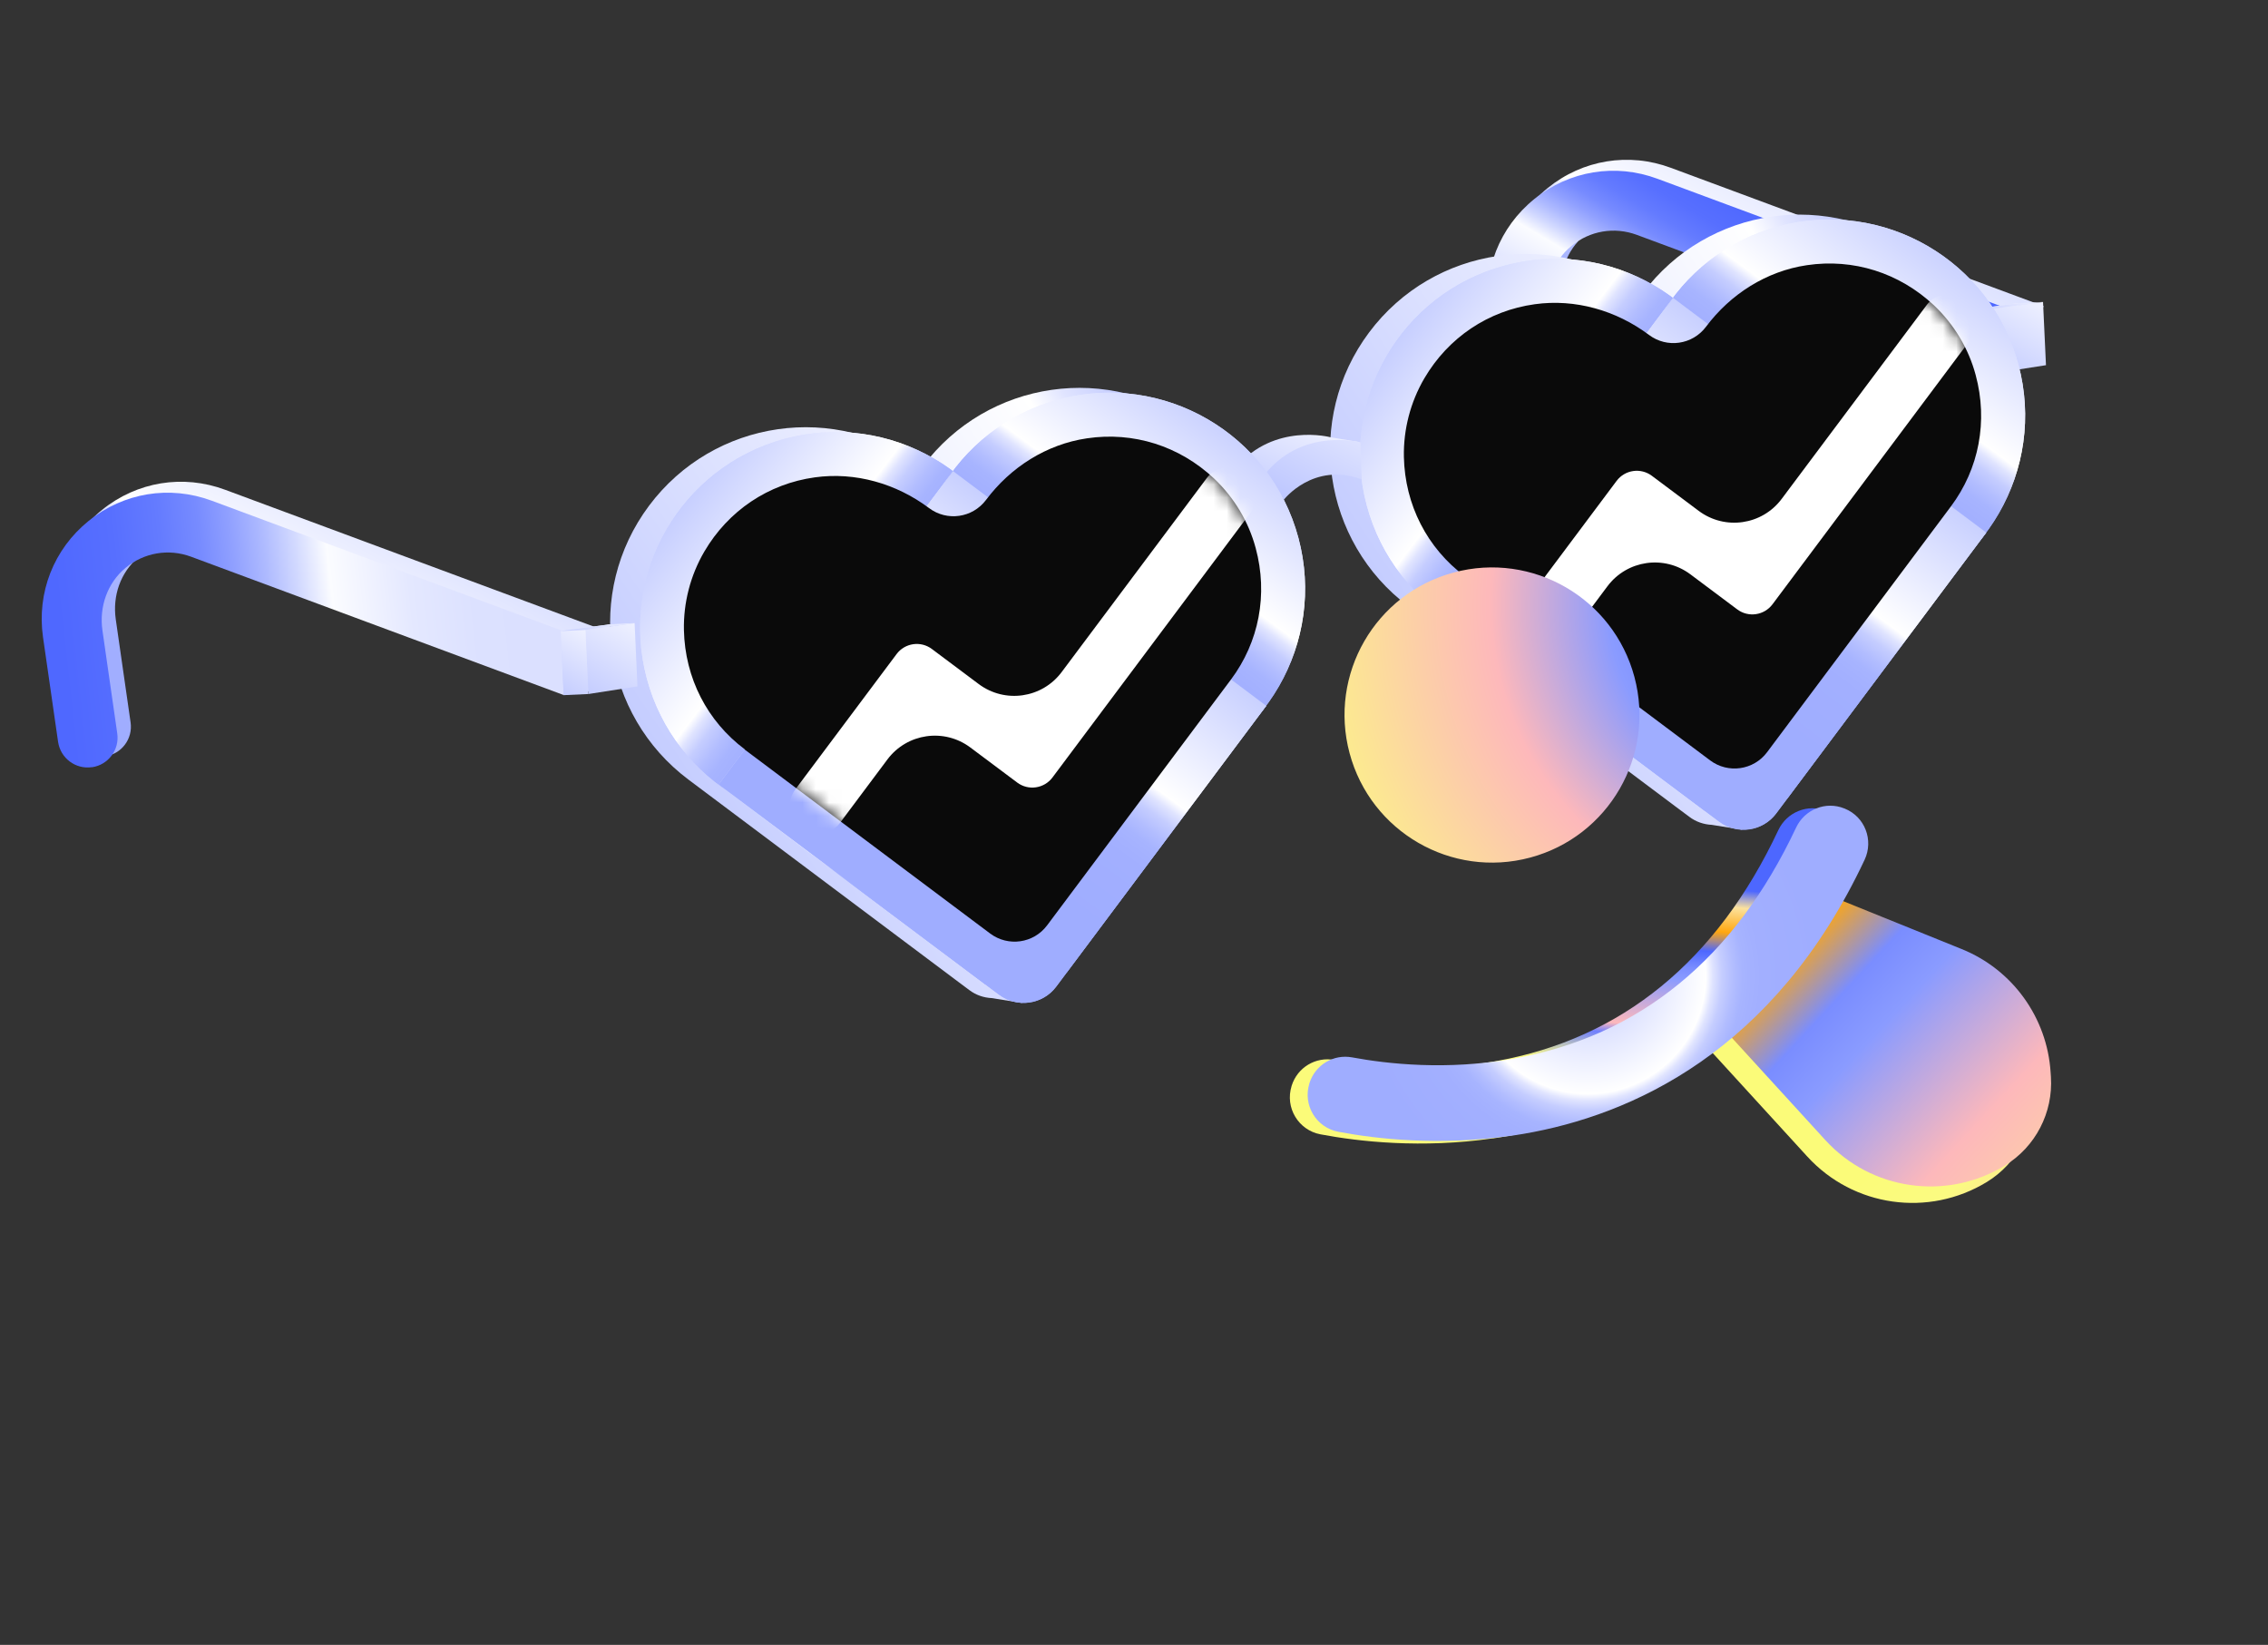 <svg width="171" height="124" viewBox="0 0 171 124" fill="none" xmlns="http://www.w3.org/2000/svg">
<rect x="0" y="0" width="171" height="124" fill="#333333" stroke="none"/>
<g clip-path="url(#clip0_393_9146)">
<path d="M127.301 77.381L136.262 87.184C139.736 90.987 145.411 91.788 149.805 89.103C152.109 87.694 153.445 85.12 153.272 82.422L153.249 82.082C152.986 77.954 150.381 74.332 146.54 72.784L133.465 67.498L127.294 77.383L127.301 77.381Z" fill="url(#paint0_linear_393_9146)"/>
<path d="M128.663 76.141L137.623 85.944C141.097 89.746 146.772 90.547 151.167 87.862C153.47 86.454 154.806 83.879 154.633 81.182L154.61 80.842C154.347 76.713 151.743 73.092 147.901 71.544L134.826 66.258L128.655 76.143L128.663 76.141Z" fill="url(#paint1_linear_393_9146)"/>
<path d="M112.556 85.817C107.204 86.588 102.485 86.066 99.566 85.514C97.893 85.201 96.87 83.492 97.384 81.869L97.322 82.059L97.391 81.838C97.823 80.471 99.197 79.642 100.608 79.905C103.248 80.396 107.774 80.902 112.774 79.999C122.291 78.301 129.442 72.443 134.077 62.585C134.719 61.215 136.308 60.57 137.71 61.137L137.744 61.15C139.263 61.761 139.939 63.525 139.244 65.007C132.418 79.53 121.618 84.278 113.533 85.668C113.202 85.727 112.876 85.776 112.558 85.824L112.556 85.817Z" fill="url(#paint2_linear_393_9146)"/>
<path d="M116.949 32.735C115.717 32.915 114.576 32.059 114.396 30.826L113.26 22.93C112.774 19.57 114.059 16.301 116.696 14.169C119.334 12.038 122.804 11.47 125.983 12.653L154.082 23.079L152.518 27.305L124.419 16.879C122.73 16.254 120.877 16.562 119.478 17.721C118.103 18.858 117.481 20.668 117.735 22.431L118.852 30.198C119.032 31.431 118.178 32.572 116.946 32.751L116.949 32.735Z" fill="url(#paint3_linear_393_9146)"/>
<path d="M115.943 33.561C114.711 33.741 113.57 32.886 113.391 31.652L112.254 23.756C111.768 20.396 113.053 17.127 115.691 14.996C118.328 12.864 121.798 12.296 124.977 13.48L153.076 23.905L151.512 28.131L123.413 17.705C121.724 17.08 119.871 17.388 118.472 18.547C117.097 19.684 116.475 21.494 116.729 23.258L117.846 31.024C118.026 32.257 117.172 33.398 115.94 33.577L115.943 33.561Z" fill="url(#paint4_linear_393_9146)"/>
<path d="M152.177 22.849L148.472 23.36L148.698 28.191L152.399 27.614L152.282 25.015L152.177 22.849Z" fill="url(#paint5_linear_393_9146)"/>
<path d="M154.038 22.765L150.334 23.276L150.559 28.107L154.26 27.53L154.038 22.765Z" fill="url(#paint6_linear_393_9146)"/>
<path d="M148.466 23.36L148.689 28.189L150.55 28.104L150.326 23.275L148.466 23.36Z" fill="url(#paint7_linear_393_9146)"/>
<path d="M150.333 23.276L154.037 22.765L152.177 22.849L148.473 23.359L150.333 23.276Z" fill="url(#paint8_linear_393_9146)"/>
<path d="M7.937 57.007C6.705 57.186 5.564 56.331 5.385 55.098L4.248 47.201C3.771 43.846 5.054 40.57 7.692 38.439C10.329 36.308 13.799 35.74 16.979 36.923L45.078 47.349L43.514 51.575L15.413 41.142C13.724 40.516 11.871 40.824 10.472 41.983C9.072 43.142 8.475 44.93 8.729 46.694L9.846 54.46C10.025 55.693 9.171 56.834 7.939 57.014L7.937 57.007Z" fill="url(#paint9_linear_393_9146)"/>
<path d="M6.931 57.833C5.699 58.013 4.559 57.157 4.379 55.924L3.242 48.028C2.765 44.673 4.049 41.397 6.686 39.266C9.316 37.136 12.787 36.568 15.964 37.745L44.063 48.17L42.499 52.396L14.407 41.968C12.718 41.343 10.865 41.651 9.466 42.81C8.091 43.947 7.469 45.757 7.723 47.521L8.84 55.287C9.02 56.52 8.166 57.661 6.933 57.84L6.931 57.833Z" fill="url(#paint10_linear_393_9146)"/>
<path d="M144.505 19.124C137.984 14.238 128.745 15.568 123.866 22.092C117.345 17.206 108.106 18.535 103.226 25.059C98.347 31.583 99.679 40.829 106.2 45.715L126.301 60.779L127.356 61.566C127.867 61.957 128.462 62.152 129.057 62.181L131.347 62.547L131.331 61.308C131.446 61.202 131.549 61.084 131.642 60.953L147.474 39.789C152.353 33.265 151.021 24.019 144.5 19.133L144.505 19.124Z" fill="url(#paint11_linear_393_9146)"/>
<path d="M121.112 48.525C128.978 46.417 133.645 38.326 131.535 30.453C129.426 22.579 121.339 17.906 113.472 20.014C105.606 22.121 100.939 30.212 103.048 38.086C105.158 45.959 113.245 50.633 121.112 48.525Z" fill="url(#paint12_linear_393_9146)"/>
<path d="M126.135 22.462L108.465 46.086L128.566 61.148L146.237 37.524L126.135 22.462Z" fill="url(#paint13_linear_393_9146)"/>
<path d="M121.112 48.525C128.978 46.417 133.645 38.326 131.535 30.453C129.426 22.579 121.339 17.906 113.472 20.014C105.606 22.121 100.939 30.212 103.048 38.086C105.158 45.959 113.245 50.633 121.112 48.525Z" fill="url(#paint14_linear_393_9146)"/>
<path d="M108.465 46.092L126.135 22.468L149.749 40.161L133.918 61.326C132.903 62.684 130.978 62.961 129.621 61.944L108.465 46.092Z" fill="url(#paint15_linear_393_9146)"/>
<path d="M141.76 45.562C149.626 43.454 154.293 35.363 152.184 27.49C150.074 19.616 141.987 14.943 134.12 17.051C126.254 19.159 121.587 27.25 123.697 35.123C125.806 42.996 133.894 47.67 141.76 45.562Z" fill="url(#paint16_linear_393_9146)"/>
<path d="M111.093 42.568L134.707 60.262L149.749 40.152L126.135 22.458L111.093 42.568Z" fill="url(#paint17_linear_393_9146)"/>
<path d="M141.76 45.562C149.626 43.454 154.293 35.363 152.184 27.49C150.074 19.616 141.987 14.943 134.12 17.051C126.254 19.159 121.587 27.25 123.697 35.123C125.806 42.996 133.894 47.67 141.76 45.562Z" fill="url(#paint18_linear_393_9146)"/>
<path d="M129.628 61.93L108.472 46.078L126.143 22.454L149.757 40.148L133.925 61.312C132.91 62.67 130.989 62.941 129.638 61.928L129.628 61.93Z" fill="url(#paint19_linear_393_9146)"/>
<path d="M110.442 43.44C107.607 41.321 105.928 38.062 105.849 34.45C105.807 32.381 106.34 30.323 107.382 28.536C109.195 25.435 112.224 23.417 115.717 22.934C118.766 22.509 121.859 23.399 124.328 25.247C125.686 26.27 127.607 25.989 128.623 24.639C130.47 22.169 133.184 20.439 136.235 19.991C139.726 19.471 143.203 20.559 145.821 23.023C147.324 24.445 148.423 26.268 148.958 28.266C149.902 31.759 149.208 35.352 147.089 38.181L133.232 56.706C132.217 58.063 130.295 58.337 128.938 57.321L110.421 43.446L110.442 43.44Z" fill="#0A0A0A"/>
<mask id="mask0_393_9146" style="mask-type:luminance" maskUnits="userSpaceOnUse" x="105" y="19" width="45" height="41">
<path d="M110.44 43.44C107.991 41.609 106.407 38.928 105.972 35.901C105.538 32.874 106.304 29.857 108.14 27.405C109.968 24.956 112.647 23.371 115.671 22.938C118.696 22.504 121.711 23.272 124.161 25.11L126.809 27.092L128.788 24.443C130.617 21.993 133.295 20.409 136.319 19.975C139.344 19.542 142.359 20.309 144.809 22.148C147.258 23.979 148.843 26.66 149.277 29.687C149.712 32.714 148.946 35.73 147.11 38.182L131.417 59.159L110.449 43.445L110.44 43.44Z" fill="white"/>
</mask>
<g mask="url(#mask0_393_9146)">
<path d="M114.931 49.381L114.62 49.148C113.773 48.516 113.602 47.318 114.236 46.477L121.883 36.257C122.515 35.409 123.712 35.239 124.552 35.874L128.075 38.51C130.054 39.992 132.853 39.589 134.333 37.609L145.28 22.978C145.911 22.13 147.108 21.96 147.949 22.594L148.26 22.828C149.107 23.46 149.277 24.658 148.644 25.498L133.644 45.55C133.013 46.398 131.816 46.568 130.976 45.934L127.452 43.297C125.474 41.815 122.675 42.218 121.194 44.198L117.607 48.996C116.975 49.843 115.778 50.014 114.938 49.379L114.931 49.381Z" fill="white"/>
</g>
<path d="M94.515 37.29C94.515 37.29 99.895 33.112 102.578 33.343L100.298 32.959C100.298 32.959 96.083 31.842 93.225 35.201L94.515 37.29Z" fill="url(#paint20_linear_393_9146)"/>
<path d="M96.794 37.675C96.794 37.675 99.018 34.788 102.664 36.14L102.578 33.344C102.578 33.344 98.362 32.227 95.504 35.586L96.794 37.675Z" fill="url(#paint21_linear_393_9146)"/>
<path d="M90.218 32.185C83.697 27.299 74.458 28.629 69.579 35.152C63.057 30.266 53.819 31.596 48.939 38.12C44.06 44.643 45.392 53.889 51.913 58.775L72.014 73.839L73.069 74.627C73.58 75.018 74.174 75.213 74.77 75.242L77.059 75.608L77.044 74.368C77.158 74.262 77.262 74.144 77.355 74.014L93.186 52.849C98.066 46.326 96.734 37.08 90.213 32.194L90.218 32.185Z" fill="url(#paint22_linear_393_9146)"/>
<path d="M66.832 61.585C74.699 59.477 79.366 51.386 77.256 43.513C75.146 35.64 67.059 30.966 59.193 33.074C51.326 35.182 46.659 43.273 48.769 51.146C50.879 59.019 58.966 63.693 66.832 61.585Z" fill="url(#paint23_linear_393_9146)"/>
<path d="M71.846 35.515L54.176 59.139L74.277 74.201L91.948 50.577L71.846 35.515Z" fill="url(#paint24_linear_393_9146)"/>
<path d="M66.832 61.585C74.699 59.477 79.366 51.386 77.256 43.513C75.146 35.64 67.059 30.966 59.193 33.074C51.326 35.182 46.659 43.273 48.769 51.146C50.879 59.019 58.966 63.693 66.832 61.585Z" fill="url(#paint25_linear_393_9146)"/>
<path d="M54.182 59.143L71.852 35.519L95.466 53.212L79.635 74.377C78.62 75.735 76.695 76.011 75.338 74.994L54.182 59.143Z" fill="url(#paint26_linear_393_9146)"/>
<path d="M87.471 58.618C95.337 56.511 100.004 48.419 97.895 40.546C95.785 32.673 87.698 28 79.831 30.107C71.965 32.215 67.298 40.306 69.408 48.179C71.517 56.053 79.605 60.726 87.471 58.618Z" fill="url(#paint27_linear_393_9146)"/>
<path d="M56.81 55.623L80.424 73.316L95.466 53.206L71.852 35.513L56.81 55.623Z" fill="url(#paint28_linear_393_9146)"/>
<path d="M87.471 58.618C95.337 56.511 100.004 48.419 97.895 40.546C95.785 32.673 87.698 28 79.831 30.107C71.965 32.215 67.298 40.306 69.408 48.179C71.517 56.053 79.605 60.726 87.471 58.618Z" fill="url(#paint29_linear_393_9146)"/>
<path d="M75.343 74.99L54.187 59.139L71.857 35.515L95.471 53.208L79.64 74.373C78.625 75.731 76.704 76.001 75.353 74.989L75.343 74.99Z" fill="url(#paint30_linear_393_9146)"/>
<path d="M56.159 56.493C53.324 54.373 51.645 51.115 51.566 47.503C51.523 45.434 52.056 43.376 53.099 41.589C54.912 38.488 57.941 36.47 61.434 35.986C64.483 35.561 67.576 36.451 70.045 38.3C71.403 39.323 73.324 39.042 74.34 37.692C76.186 35.222 78.901 33.492 81.952 33.044C85.442 32.523 88.92 33.612 91.538 36.076C93.041 37.497 94.14 39.321 94.675 41.318C95.619 44.812 94.925 48.405 92.806 51.234L78.948 69.759C77.934 71.116 76.011 71.39 74.655 70.374L56.138 56.499L56.159 56.493Z" fill="#0A0A0A"/>
<mask id="mask1_393_9146" style="mask-type:luminance" maskUnits="userSpaceOnUse" x="51" y="32" width="45" height="41">
<path d="M56.159 56.493C53.71 54.661 52.126 51.98 51.691 48.954C51.257 45.927 52.022 42.91 53.858 40.458C55.687 38.008 58.365 36.424 61.39 35.99C64.414 35.557 67.429 36.324 69.88 38.163L72.527 40.144L74.506 37.496C76.335 35.046 79.014 33.462 82.038 33.028C85.063 32.595 88.078 33.362 90.528 35.2C92.977 37.032 94.561 39.713 94.996 42.74C95.43 45.767 94.665 48.783 92.829 51.235L77.136 72.212L56.168 56.498L56.159 56.493Z" fill="white"/>
</mask>
<g mask="url(#mask1_393_9146)">
<path d="M60.644 62.436L60.333 62.203C59.486 61.57 59.315 60.372 59.949 59.532L67.596 49.312C68.227 48.464 69.425 48.294 70.265 48.928L73.788 51.565C75.767 53.047 78.566 52.644 80.046 50.664L90.993 36.032C91.624 35.185 92.821 35.015 93.662 35.649L93.972 35.882C94.82 36.515 94.99 37.713 94.357 38.553L79.357 58.605C78.726 59.453 77.529 59.623 76.689 58.989L73.165 56.352C71.186 54.87 68.388 55.273 66.907 57.253L63.32 62.051C62.688 62.898 61.491 63.068 60.651 62.434L60.644 62.436Z" fill="white"/>
</g>
<path d="M45.986 47.06L42.275 47.572L42.5 52.404L46.202 51.827L46.083 49.221L45.986 47.06Z" fill="url(#paint31_linear_393_9146)"/>
<path d="M47.848 46.977L44.136 47.489L44.362 52.32L48.063 51.743L47.848 46.977Z" fill="url(#paint32_linear_393_9146)"/>
<path d="M42.278 47.575L42.502 52.404L44.362 52.319L44.139 47.49L42.278 47.575Z" fill="url(#paint33_linear_393_9146)"/>
<path d="M44.136 47.488L47.847 46.976L45.987 47.06L42.275 47.572L44.136 47.488Z" fill="url(#paint34_linear_393_9146)"/>
<path d="M113.897 85.624C108.546 86.394 103.827 85.872 100.907 85.32C99.234 85.007 98.212 83.299 98.726 81.676L98.664 81.866L98.732 81.644C99.165 80.277 100.539 79.449 101.95 79.712C104.59 80.203 109.116 80.709 114.116 79.806C123.633 78.108 130.784 72.249 135.418 62.392C136.06 61.022 137.65 60.377 139.052 60.944L139.086 60.957C140.605 61.568 141.281 63.331 140.586 64.814C133.76 79.337 122.96 84.085 114.874 85.475C114.544 85.533 114.218 85.583 113.899 85.63L113.897 85.624Z" fill="url(#paint35_radial_393_9146)"/>
<path d="M115.371 64.649C121.301 63.06 124.819 56.96 123.229 51.025C121.638 45.09 115.542 41.567 109.612 43.156C103.682 44.745 100.164 50.844 101.754 56.779C103.345 62.714 109.441 66.237 115.371 64.649Z" fill="url(#paint36_radial_393_9146)"/>
</g>
<defs>
<linearGradient id="paint0_linear_393_9146" x1="161.51" y1="103.66" x2="143.802" y2="82.395" gradientUnits="userSpaceOnUse">
<stop stop-color="#4D67FF"/>
<stop offset="0.07" stop-color="#FCE29D"/>
<stop offset="0.12" stop-color="#FFA710"/>
<stop offset="0.2" stop-color="#7A8DFF"/>
<stop offset="0.26" stop-color="#8A9BFF"/>
<stop offset="0.42" stop-color="#FDB8BB"/>
<stop offset="0.72" stop-color="#FBFB81"/>
<stop offset="0.82" stop-color="#FBFB7C"/>
<stop offset="0.9" stop-color="#FBFB79"/>
</linearGradient>
<linearGradient id="paint1_linear_393_9146" x1="129.539" y1="66.026" x2="176.817" y2="109.945" gradientUnits="userSpaceOnUse">
<stop stop-color="#4D67FF"/>
<stop offset="0.07" stop-color="#FCE29D"/>
<stop offset="0.12" stop-color="#FFA710"/>
<stop offset="0.2" stop-color="#7A8DFF"/>
<stop offset="0.26" stop-color="#8A9BFF"/>
<stop offset="0.42" stop-color="#FDB8BB"/>
<stop offset="0.72" stop-color="#FBFB81"/>
<stop offset="0.82" stop-color="#FBFB7C"/>
<stop offset="0.9" stop-color="#FBFB79"/>
</linearGradient>
<linearGradient id="paint2_linear_393_9146" x1="118.948" y1="66.111" x2="117.397" y2="85.184" gradientUnits="userSpaceOnUse">
<stop stop-color="#4D67FF"/>
<stop offset="0.07" stop-color="#FCE29D"/>
<stop offset="0.17" stop-color="#FFA710"/>
<stop offset="0.25" stop-color="#4D67FF"/>
<stop offset="0.32" stop-color="#7A8DFF"/>
<stop offset="0.37" stop-color="#8A9BFF"/>
<stop offset="0.56" stop-color="#FDB8BB"/>
<stop offset="0.6" stop-color="#7080FF"/>
<stop offset="0.72" stop-color="#FBFB81"/>
<stop offset="0.82" stop-color="#FBFB7C"/>
<stop offset="0.9" stop-color="#FBFB79"/>
</linearGradient>
<linearGradient id="paint3_linear_393_9146" x1="141.892" y1="7.347" x2="125.237" y2="36.371" gradientUnits="userSpaceOnUse">
<stop stop-color="#BFC8FF"/>
<stop offset="0.51" stop-color="white"/>
<stop offset="0.54" stop-color="#E0E4FF"/>
<stop offset="0.58" stop-color="#C5CDFF"/>
<stop offset="0.63" stop-color="#B2BDFF"/>
<stop offset="0.67" stop-color="#A7B4FF"/>
<stop offset="0.71" stop-color="#A4B1FF"/>
<stop offset="0.75" stop-color="#A2AFFF"/>
<stop offset="1" stop-color="#9FADFF"/>
</linearGradient>
<linearGradient id="paint4_linear_393_9146" x1="123.196" y1="38.476" x2="137.418" y2="14.587" gradientUnits="userSpaceOnUse">
<stop stop-color="#B6C1FF"/>
<stop offset="0.08" stop-color="#B8C3FF"/>
<stop offset="0.13" stop-color="#C0C9FF"/>
<stop offset="0.17" stop-color="#CED5FF"/>
<stop offset="0.19" stop-color="#DADFFF"/>
<stop offset="0.33" stop-color="#DCE1FF"/>
<stop offset="0.41" stop-color="#E4E8FF"/>
<stop offset="0.47" stop-color="#F2F4FF"/>
<stop offset="0.51" stop-color="#FBFCFF"/>
<stop offset="0.55" stop-color="#D2D9FF"/>
<stop offset="0.59" stop-color="#AEBAFF"/>
<stop offset="0.63" stop-color="#90A0FF"/>
<stop offset="0.67" stop-color="#778BFF"/>
<stop offset="0.72" stop-color="#647BFF"/>
<stop offset="0.78" stop-color="#576FFF"/>
<stop offset="0.86" stop-color="#4F68FF"/>
<stop offset="1" stop-color="#4D67FF"/>
</linearGradient>
<linearGradient id="paint5_linear_393_9146" x1="148.435" y1="28.911" x2="158.063" y2="12.75" gradientUnits="userSpaceOnUse">
<stop stop-color="#BFC8FF"/>
<stop offset="0.51" stop-color="white"/>
<stop offset="0.54" stop-color="#E0E4FF"/>
<stop offset="0.58" stop-color="#C5CDFF"/>
<stop offset="0.63" stop-color="#B2BDFF"/>
<stop offset="0.67" stop-color="#A7B4FF"/>
<stop offset="0.71" stop-color="#A4B1FF"/>
<stop offset="0.75" stop-color="#A2AFFF"/>
<stop offset="1" stop-color="#9FADFF"/>
</linearGradient>
<linearGradient id="paint6_linear_393_9146" x1="150.303" y1="28.825" x2="159.925" y2="12.664" gradientUnits="userSpaceOnUse">
<stop stop-color="#BFC8FF"/>
<stop offset="0.51" stop-color="white"/>
<stop offset="0.54" stop-color="#E0E4FF"/>
<stop offset="0.58" stop-color="#C5CDFF"/>
<stop offset="0.63" stop-color="#B2BDFF"/>
<stop offset="0.67" stop-color="#A7B4FF"/>
<stop offset="0.71" stop-color="#A4B1FF"/>
<stop offset="0.75" stop-color="#A2AFFF"/>
<stop offset="1" stop-color="#9FADFF"/>
</linearGradient>
<linearGradient id="paint7_linear_393_9146" x1="147.907" y1="28.43" x2="155.552" y2="15.586" gradientUnits="userSpaceOnUse">
<stop stop-color="#BFC8FF"/>
<stop offset="0.51" stop-color="white"/>
<stop offset="0.54" stop-color="#E0E4FF"/>
<stop offset="0.58" stop-color="#C5CDFF"/>
<stop offset="0.63" stop-color="#B2BDFF"/>
<stop offset="0.67" stop-color="#A7B4FF"/>
<stop offset="0.71" stop-color="#A4B1FF"/>
<stop offset="0.75" stop-color="#A2AFFF"/>
<stop offset="1" stop-color="#9FADFF"/>
</linearGradient>
<linearGradient id="paint8_linear_393_9146" x1="150.228" y1="24.864" x2="155.303" y2="16.334" gradientUnits="userSpaceOnUse">
<stop stop-color="#BFC8FF"/>
<stop offset="0.51" stop-color="white"/>
<stop offset="0.54" stop-color="#E0E4FF"/>
<stop offset="0.58" stop-color="#C5CDFF"/>
<stop offset="0.63" stop-color="#B2BDFF"/>
<stop offset="0.67" stop-color="#A7B4FF"/>
<stop offset="0.71" stop-color="#A4B1FF"/>
<stop offset="0.75" stop-color="#A2AFFF"/>
<stop offset="1" stop-color="#9FADFF"/>
</linearGradient>
<linearGradient id="paint9_linear_393_9146" x1="32.882" y1="31.618" x2="16.228" y2="60.642" gradientUnits="userSpaceOnUse">
<stop stop-color="#BFC8FF"/>
<stop offset="0.51" stop-color="white"/>
<stop offset="0.54" stop-color="#E0E4FF"/>
<stop offset="0.58" stop-color="#C5CDFF"/>
<stop offset="0.63" stop-color="#B2BDFF"/>
<stop offset="0.67" stop-color="#A7B4FF"/>
<stop offset="0.71" stop-color="#A4B1FF"/>
<stop offset="0.75" stop-color="#A2AFFF"/>
<stop offset="1" stop-color="#9FADFF"/>
</linearGradient>
<linearGradient id="paint10_linear_393_9146" x1="55.076" y1="42.446" x2="-3.666" y2="48.979" gradientUnits="userSpaceOnUse">
<stop stop-color="#B6C1FF"/>
<stop offset="0.08" stop-color="#B8C3FF"/>
<stop offset="0.13" stop-color="#C0C9FF"/>
<stop offset="0.17" stop-color="#CED5FF"/>
<stop offset="0.19" stop-color="#DADFFF"/>
<stop offset="0.33" stop-color="#DCE1FF"/>
<stop offset="0.41" stop-color="#E4E8FF"/>
<stop offset="0.47" stop-color="#F2F4FF"/>
<stop offset="0.51" stop-color="#FBFCFF"/>
<stop offset="0.55" stop-color="#D2D9FF"/>
<stop offset="0.59" stop-color="#AEBAFF"/>
<stop offset="0.63" stop-color="#90A0FF"/>
<stop offset="0.67" stop-color="#778BFF"/>
<stop offset="0.72" stop-color="#647BFF"/>
<stop offset="0.78" stop-color="#576FFF"/>
<stop offset="0.86" stop-color="#4F68FF"/>
<stop offset="1" stop-color="#4D67FF"/>
</linearGradient>
<linearGradient id="paint11_linear_393_9146" x1="104.763" y1="51.76" x2="172.832" y2="5.868" gradientUnits="userSpaceOnUse">
<stop stop-color="#BFC8FF"/>
<stop offset="0.51" stop-color="white"/>
<stop offset="0.54" stop-color="#E0E4FF"/>
<stop offset="0.58" stop-color="#C5CDFF"/>
<stop offset="0.63" stop-color="#B2BDFF"/>
<stop offset="0.67" stop-color="#A7B4FF"/>
<stop offset="0.71" stop-color="#A4B1FF"/>
<stop offset="0.75" stop-color="#A2AFFF"/>
<stop offset="1" stop-color="#9FADFF"/>
</linearGradient>
<linearGradient id="paint12_linear_393_9146" x1="104.463" y1="24.343" x2="122.826" y2="38.315" gradientUnits="userSpaceOnUse">
<stop stop-color="#BFC8FF"/>
<stop offset="0.51" stop-color="white"/>
<stop offset="0.54" stop-color="#E0E4FF"/>
<stop offset="0.58" stop-color="#C5CDFF"/>
<stop offset="0.63" stop-color="#B2BDFF"/>
<stop offset="0.67" stop-color="#A7B4FF"/>
<stop offset="0.71" stop-color="#A4B1FF"/>
<stop offset="0.75" stop-color="#A2AFFF"/>
<stop offset="1" stop-color="#9FADFF"/>
</linearGradient>
<linearGradient id="paint13_linear_393_9146" x1="116.141" y1="33.26" x2="131.917" y2="45.27" gradientUnits="userSpaceOnUse">
<stop stop-color="#BFC8FF"/>
<stop offset="0.51" stop-color="white"/>
<stop offset="0.54" stop-color="#E0E4FF"/>
<stop offset="0.58" stop-color="#C5CDFF"/>
<stop offset="0.63" stop-color="#B2BDFF"/>
<stop offset="0.67" stop-color="#A7B4FF"/>
<stop offset="0.71" stop-color="#A4B1FF"/>
<stop offset="0.75" stop-color="#A2AFFF"/>
<stop offset="1" stop-color="#9FADFF"/>
</linearGradient>
<linearGradient id="paint14_linear_393_9146" x1="104.463" y1="24.343" x2="122.826" y2="38.315" gradientUnits="userSpaceOnUse">
<stop stop-color="#BFC8FF"/>
<stop offset="0.51" stop-color="white"/>
<stop offset="0.54" stop-color="#E0E4FF"/>
<stop offset="0.58" stop-color="#C5CDFF"/>
<stop offset="0.63" stop-color="#B2BDFF"/>
<stop offset="0.67" stop-color="#A7B4FF"/>
<stop offset="0.71" stop-color="#A4B1FF"/>
<stop offset="0.75" stop-color="#A2AFFF"/>
<stop offset="1" stop-color="#9FADFF"/>
</linearGradient>
<linearGradient id="paint15_linear_393_9146" x1="115.946" y1="33.101" x2="134.443" y2="47.173" gradientUnits="userSpaceOnUse">
<stop stop-color="#BFC8FF"/>
<stop offset="0.51" stop-color="white"/>
<stop offset="0.54" stop-color="#E0E4FF"/>
<stop offset="0.58" stop-color="#C5CDFF"/>
<stop offset="0.63" stop-color="#B2BDFF"/>
<stop offset="0.67" stop-color="#A7B4FF"/>
<stop offset="0.71" stop-color="#A4B1FF"/>
<stop offset="0.75" stop-color="#A2AFFF"/>
<stop offset="1" stop-color="#9FADFF"/>
</linearGradient>
<linearGradient id="paint16_linear_393_9146" x1="147.793" y1="17.541" x2="134.101" y2="36.117" gradientUnits="userSpaceOnUse">
<stop stop-color="#BFC8FF"/>
<stop offset="0.51" stop-color="white"/>
<stop offset="0.54" stop-color="#E0E4FF"/>
<stop offset="0.58" stop-color="#C5CDFF"/>
<stop offset="0.63" stop-color="#B2BDFF"/>
<stop offset="0.67" stop-color="#A7B4FF"/>
<stop offset="0.71" stop-color="#A4B1FF"/>
<stop offset="0.75" stop-color="#A2AFFF"/>
<stop offset="1" stop-color="#9FADFF"/>
</linearGradient>
<linearGradient id="paint17_linear_393_9146" x1="138.769" y1="30.006" x2="127.01" y2="45.965" gradientUnits="userSpaceOnUse">
<stop stop-color="#BFC8FF"/>
<stop offset="0.51" stop-color="white"/>
<stop offset="0.54" stop-color="#E0E4FF"/>
<stop offset="0.58" stop-color="#C5CDFF"/>
<stop offset="0.63" stop-color="#B2BDFF"/>
<stop offset="0.67" stop-color="#A7B4FF"/>
<stop offset="0.71" stop-color="#A4B1FF"/>
<stop offset="0.75" stop-color="#A2AFFF"/>
<stop offset="1" stop-color="#9FADFF"/>
</linearGradient>
<linearGradient id="paint18_linear_393_9146" x1="147.793" y1="17.541" x2="134.101" y2="36.117" gradientUnits="userSpaceOnUse">
<stop stop-color="#BFC8FF"/>
<stop offset="0.51" stop-color="white"/>
<stop offset="0.54" stop-color="#E0E4FF"/>
<stop offset="0.58" stop-color="#C5CDFF"/>
<stop offset="0.63" stop-color="#B2BDFF"/>
<stop offset="0.67" stop-color="#A7B4FF"/>
<stop offset="0.71" stop-color="#A4B1FF"/>
<stop offset="0.75" stop-color="#A2AFFF"/>
<stop offset="1" stop-color="#9FADFF"/>
</linearGradient>
<linearGradient id="paint19_linear_393_9146" x1="138.913" y1="29.795" x2="125.131" y2="48.503" gradientUnits="userSpaceOnUse">
<stop stop-color="#BFC8FF"/>
<stop offset="0.51" stop-color="white"/>
<stop offset="0.54" stop-color="#E0E4FF"/>
<stop offset="0.58" stop-color="#C5CDFF"/>
<stop offset="0.63" stop-color="#B2BDFF"/>
<stop offset="0.67" stop-color="#A7B4FF"/>
<stop offset="0.71" stop-color="#A4B1FF"/>
<stop offset="0.75" stop-color="#A2AFFF"/>
<stop offset="1" stop-color="#9FADFF"/>
</linearGradient>
<linearGradient id="paint20_linear_393_9146" x1="95.759" y1="38.82" x2="104.583" y2="20.099" gradientUnits="userSpaceOnUse">
<stop stop-color="#BFC8FF"/>
<stop offset="0.51" stop-color="white"/>
<stop offset="0.54" stop-color="#E0E4FF"/>
<stop offset="0.58" stop-color="#C5CDFF"/>
<stop offset="0.63" stop-color="#B2BDFF"/>
<stop offset="0.67" stop-color="#A7B4FF"/>
<stop offset="0.71" stop-color="#A4B1FF"/>
<stop offset="0.75" stop-color="#A2AFFF"/>
<stop offset="1" stop-color="#9FADFF"/>
</linearGradient>
<linearGradient id="paint21_linear_393_9146" x1="98.007" y1="37.894" x2="109.972" y2="15.394" gradientUnits="userSpaceOnUse">
<stop stop-color="#BFC8FF"/>
<stop offset="0.51" stop-color="white"/>
<stop offset="0.54" stop-color="#E0E4FF"/>
<stop offset="0.58" stop-color="#C5CDFF"/>
<stop offset="0.63" stop-color="#B2BDFF"/>
<stop offset="0.67" stop-color="#A7B4FF"/>
<stop offset="0.71" stop-color="#A4B1FF"/>
<stop offset="0.75" stop-color="#A2AFFF"/>
<stop offset="1" stop-color="#9FADFF"/>
</linearGradient>
<linearGradient id="paint22_linear_393_9146" x1="50.476" y1="64.816" x2="118.551" y2="18.916" gradientUnits="userSpaceOnUse">
<stop stop-color="#BFC8FF"/>
<stop offset="0.51" stop-color="white"/>
<stop offset="0.54" stop-color="#E0E4FF"/>
<stop offset="0.58" stop-color="#C5CDFF"/>
<stop offset="0.63" stop-color="#B2BDFF"/>
<stop offset="0.67" stop-color="#A7B4FF"/>
<stop offset="0.71" stop-color="#A4B1FF"/>
<stop offset="0.75" stop-color="#A2AFFF"/>
<stop offset="1" stop-color="#9FADFF"/>
</linearGradient>
<linearGradient id="paint23_linear_393_9146" x1="50.183" y1="37.394" x2="68.546" y2="51.366" gradientUnits="userSpaceOnUse">
<stop stop-color="#BFC8FF"/>
<stop offset="0.51" stop-color="white"/>
<stop offset="0.54" stop-color="#E0E4FF"/>
<stop offset="0.58" stop-color="#C5CDFF"/>
<stop offset="0.63" stop-color="#B2BDFF"/>
<stop offset="0.67" stop-color="#A7B4FF"/>
<stop offset="0.71" stop-color="#A4B1FF"/>
<stop offset="0.75" stop-color="#A2AFFF"/>
<stop offset="1" stop-color="#9FADFF"/>
</linearGradient>
<linearGradient id="paint24_linear_393_9146" x1="61.842" y1="46.314" x2="77.628" y2="58.322" gradientUnits="userSpaceOnUse">
<stop stop-color="#BFC8FF"/>
<stop offset="0.51" stop-color="white"/>
<stop offset="0.54" stop-color="#E0E4FF"/>
<stop offset="0.58" stop-color="#C5CDFF"/>
<stop offset="0.63" stop-color="#B2BDFF"/>
<stop offset="0.67" stop-color="#A7B4FF"/>
<stop offset="0.71" stop-color="#A4B1FF"/>
<stop offset="0.75" stop-color="#A2AFFF"/>
<stop offset="1" stop-color="#9FADFF"/>
</linearGradient>
<linearGradient id="paint25_linear_393_9146" x1="50.183" y1="37.394" x2="68.546" y2="51.366" gradientUnits="userSpaceOnUse">
<stop stop-color="#BFC8FF"/>
<stop offset="0.51" stop-color="white"/>
<stop offset="0.54" stop-color="#E0E4FF"/>
<stop offset="0.58" stop-color="#C5CDFF"/>
<stop offset="0.63" stop-color="#B2BDFF"/>
<stop offset="0.67" stop-color="#A7B4FF"/>
<stop offset="0.71" stop-color="#A4B1FF"/>
<stop offset="0.75" stop-color="#A2AFFF"/>
<stop offset="1" stop-color="#9FADFF"/>
</linearGradient>
<linearGradient id="paint26_linear_393_9146" x1="61.673" y1="46.151" x2="80.17" y2="60.223" gradientUnits="userSpaceOnUse">
<stop stop-color="#BFC8FF"/>
<stop offset="0.51" stop-color="white"/>
<stop offset="0.54" stop-color="#E0E4FF"/>
<stop offset="0.58" stop-color="#C5CDFF"/>
<stop offset="0.63" stop-color="#B2BDFF"/>
<stop offset="0.67" stop-color="#A7B4FF"/>
<stop offset="0.71" stop-color="#A4B1FF"/>
<stop offset="0.75" stop-color="#A2AFFF"/>
<stop offset="1" stop-color="#9FADFF"/>
</linearGradient>
<linearGradient id="paint27_linear_393_9146" x1="93.507" y1="30.599" x2="79.82" y2="49.169" gradientUnits="userSpaceOnUse">
<stop stop-color="#BFC8FF"/>
<stop offset="0.51" stop-color="white"/>
<stop offset="0.54" stop-color="#E0E4FF"/>
<stop offset="0.58" stop-color="#C5CDFF"/>
<stop offset="0.63" stop-color="#B2BDFF"/>
<stop offset="0.67" stop-color="#A7B4FF"/>
<stop offset="0.71" stop-color="#A4B1FF"/>
<stop offset="0.75" stop-color="#A2AFFF"/>
<stop offset="1" stop-color="#9FADFF"/>
</linearGradient>
<linearGradient id="paint28_linear_393_9146" x1="84.49" y1="43.054" x2="72.727" y2="59.02" gradientUnits="userSpaceOnUse">
<stop stop-color="#BFC8FF"/>
<stop offset="0.51" stop-color="white"/>
<stop offset="0.54" stop-color="#E0E4FF"/>
<stop offset="0.58" stop-color="#C5CDFF"/>
<stop offset="0.63" stop-color="#B2BDFF"/>
<stop offset="0.67" stop-color="#A7B4FF"/>
<stop offset="0.71" stop-color="#A4B1FF"/>
<stop offset="0.75" stop-color="#A2AFFF"/>
<stop offset="1" stop-color="#9FADFF"/>
</linearGradient>
<linearGradient id="paint29_linear_393_9146" x1="93.507" y1="30.599" x2="79.82" y2="49.169" gradientUnits="userSpaceOnUse">
<stop stop-color="#BFC8FF"/>
<stop offset="0.51" stop-color="white"/>
<stop offset="0.54" stop-color="#E0E4FF"/>
<stop offset="0.58" stop-color="#C5CDFF"/>
<stop offset="0.63" stop-color="#B2BDFF"/>
<stop offset="0.67" stop-color="#A7B4FF"/>
<stop offset="0.71" stop-color="#A4B1FF"/>
<stop offset="0.75" stop-color="#A2AFFF"/>
<stop offset="1" stop-color="#9FADFF"/>
</linearGradient>
<linearGradient id="paint30_linear_393_9146" x1="84.616" y1="42.846" x2="70.834" y2="61.555" gradientUnits="userSpaceOnUse">
<stop stop-color="#BFC8FF"/>
<stop offset="0.51" stop-color="white"/>
<stop offset="0.54" stop-color="#E0E4FF"/>
<stop offset="0.58" stop-color="#C5CDFF"/>
<stop offset="0.63" stop-color="#B2BDFF"/>
<stop offset="0.67" stop-color="#A7B4FF"/>
<stop offset="0.71" stop-color="#A4B1FF"/>
<stop offset="0.75" stop-color="#A2AFFF"/>
<stop offset="1" stop-color="#9FADFF"/>
</linearGradient>
<linearGradient id="paint31_linear_393_9146" x1="42.243" y1="53.133" x2="51.864" y2="36.965" gradientUnits="userSpaceOnUse">
<stop stop-color="#BFC8FF"/>
<stop offset="0.51" stop-color="white"/>
<stop offset="0.54" stop-color="#E0E4FF"/>
<stop offset="0.58" stop-color="#C5CDFF"/>
<stop offset="0.63" stop-color="#B2BDFF"/>
<stop offset="0.67" stop-color="#A7B4FF"/>
<stop offset="0.71" stop-color="#A4B1FF"/>
<stop offset="0.75" stop-color="#A2AFFF"/>
<stop offset="1" stop-color="#9FADFF"/>
</linearGradient>
<linearGradient id="paint32_linear_393_9146" x1="44.104" y1="53.048" x2="53.725" y2="36.879" gradientUnits="userSpaceOnUse">
<stop stop-color="#BFC8FF"/>
<stop offset="0.51" stop-color="white"/>
<stop offset="0.54" stop-color="#E0E4FF"/>
<stop offset="0.58" stop-color="#C5CDFF"/>
<stop offset="0.63" stop-color="#B2BDFF"/>
<stop offset="0.67" stop-color="#A7B4FF"/>
<stop offset="0.71" stop-color="#A4B1FF"/>
<stop offset="0.75" stop-color="#A2AFFF"/>
<stop offset="1" stop-color="#9FADFF"/>
</linearGradient>
<linearGradient id="paint33_linear_393_9146" x1="41.719" y1="52.644" x2="49.365" y2="39.801" gradientUnits="userSpaceOnUse">
<stop stop-color="#BFC8FF"/>
<stop offset="0.51" stop-color="white"/>
<stop offset="0.54" stop-color="#E0E4FF"/>
<stop offset="0.58" stop-color="#C5CDFF"/>
<stop offset="0.63" stop-color="#B2BDFF"/>
<stop offset="0.67" stop-color="#A7B4FF"/>
<stop offset="0.71" stop-color="#A4B1FF"/>
<stop offset="0.75" stop-color="#A2AFFF"/>
<stop offset="1" stop-color="#9FADFF"/>
</linearGradient>
<linearGradient id="paint34_linear_393_9146" x1="44.029" y1="49.079" x2="49.111" y2="40.549" gradientUnits="userSpaceOnUse">
<stop stop-color="#BFC8FF"/>
<stop offset="0.51" stop-color="white"/>
<stop offset="0.54" stop-color="#E0E4FF"/>
<stop offset="0.58" stop-color="#C5CDFF"/>
<stop offset="0.63" stop-color="#B2BDFF"/>
<stop offset="0.67" stop-color="#A7B4FF"/>
<stop offset="0.71" stop-color="#A4B1FF"/>
<stop offset="0.75" stop-color="#A2AFFF"/>
<stop offset="1" stop-color="#9FADFF"/>
</linearGradient>
<radialGradient id="paint35_radial_393_9146" cx="0" cy="0" r="1" gradientTransform="matrix(17.405 -0.809 0.815 17.418 119.721 73.572)" gradientUnits="userSpaceOnUse">
<stop stop-color="#BFC8FF"/>
<stop offset="0.51" stop-color="white"/>
<stop offset="0.54" stop-color="#E0E4FF"/>
<stop offset="0.58" stop-color="#C5CDFF"/>
<stop offset="0.63" stop-color="#B2BDFF"/>
<stop offset="0.67" stop-color="#A7B4FF"/>
<stop offset="0.71" stop-color="#A4B1FF"/>
<stop offset="0.75" stop-color="#A2AFFF"/>
<stop offset="1" stop-color="#9FADFF"/>
</radialGradient>
<radialGradient id="paint36_radial_393_9146" cx="0" cy="0" r="1" gradientTransform="matrix(54.127 11.98 -11.948 54.161 135.734 45.744)" gradientUnits="userSpaceOnUse">
<stop stop-color="#4D67FF"/>
<stop offset="0.07" stop-color="#FCE29D"/>
<stop offset="0.12" stop-color="#FFA710"/>
<stop offset="0.2" stop-color="#7A8DFF"/>
<stop offset="0.26" stop-color="#8A9BFF"/>
<stop offset="0.42" stop-color="#FDB8BB"/>
<stop offset="0.72" stop-color="#FBFB81"/>
<stop offset="0.82" stop-color="#FBFB7C"/>
<stop offset="0.9" stop-color="#FBFB79"/>
</radialGradient>
<clipPath id="clip0_393_9146">
<rect width="153.156" height="86.993" fill="white" transform="translate(0 39.641) rotate(-15)"/>
</clipPath>
</defs>
</svg>
